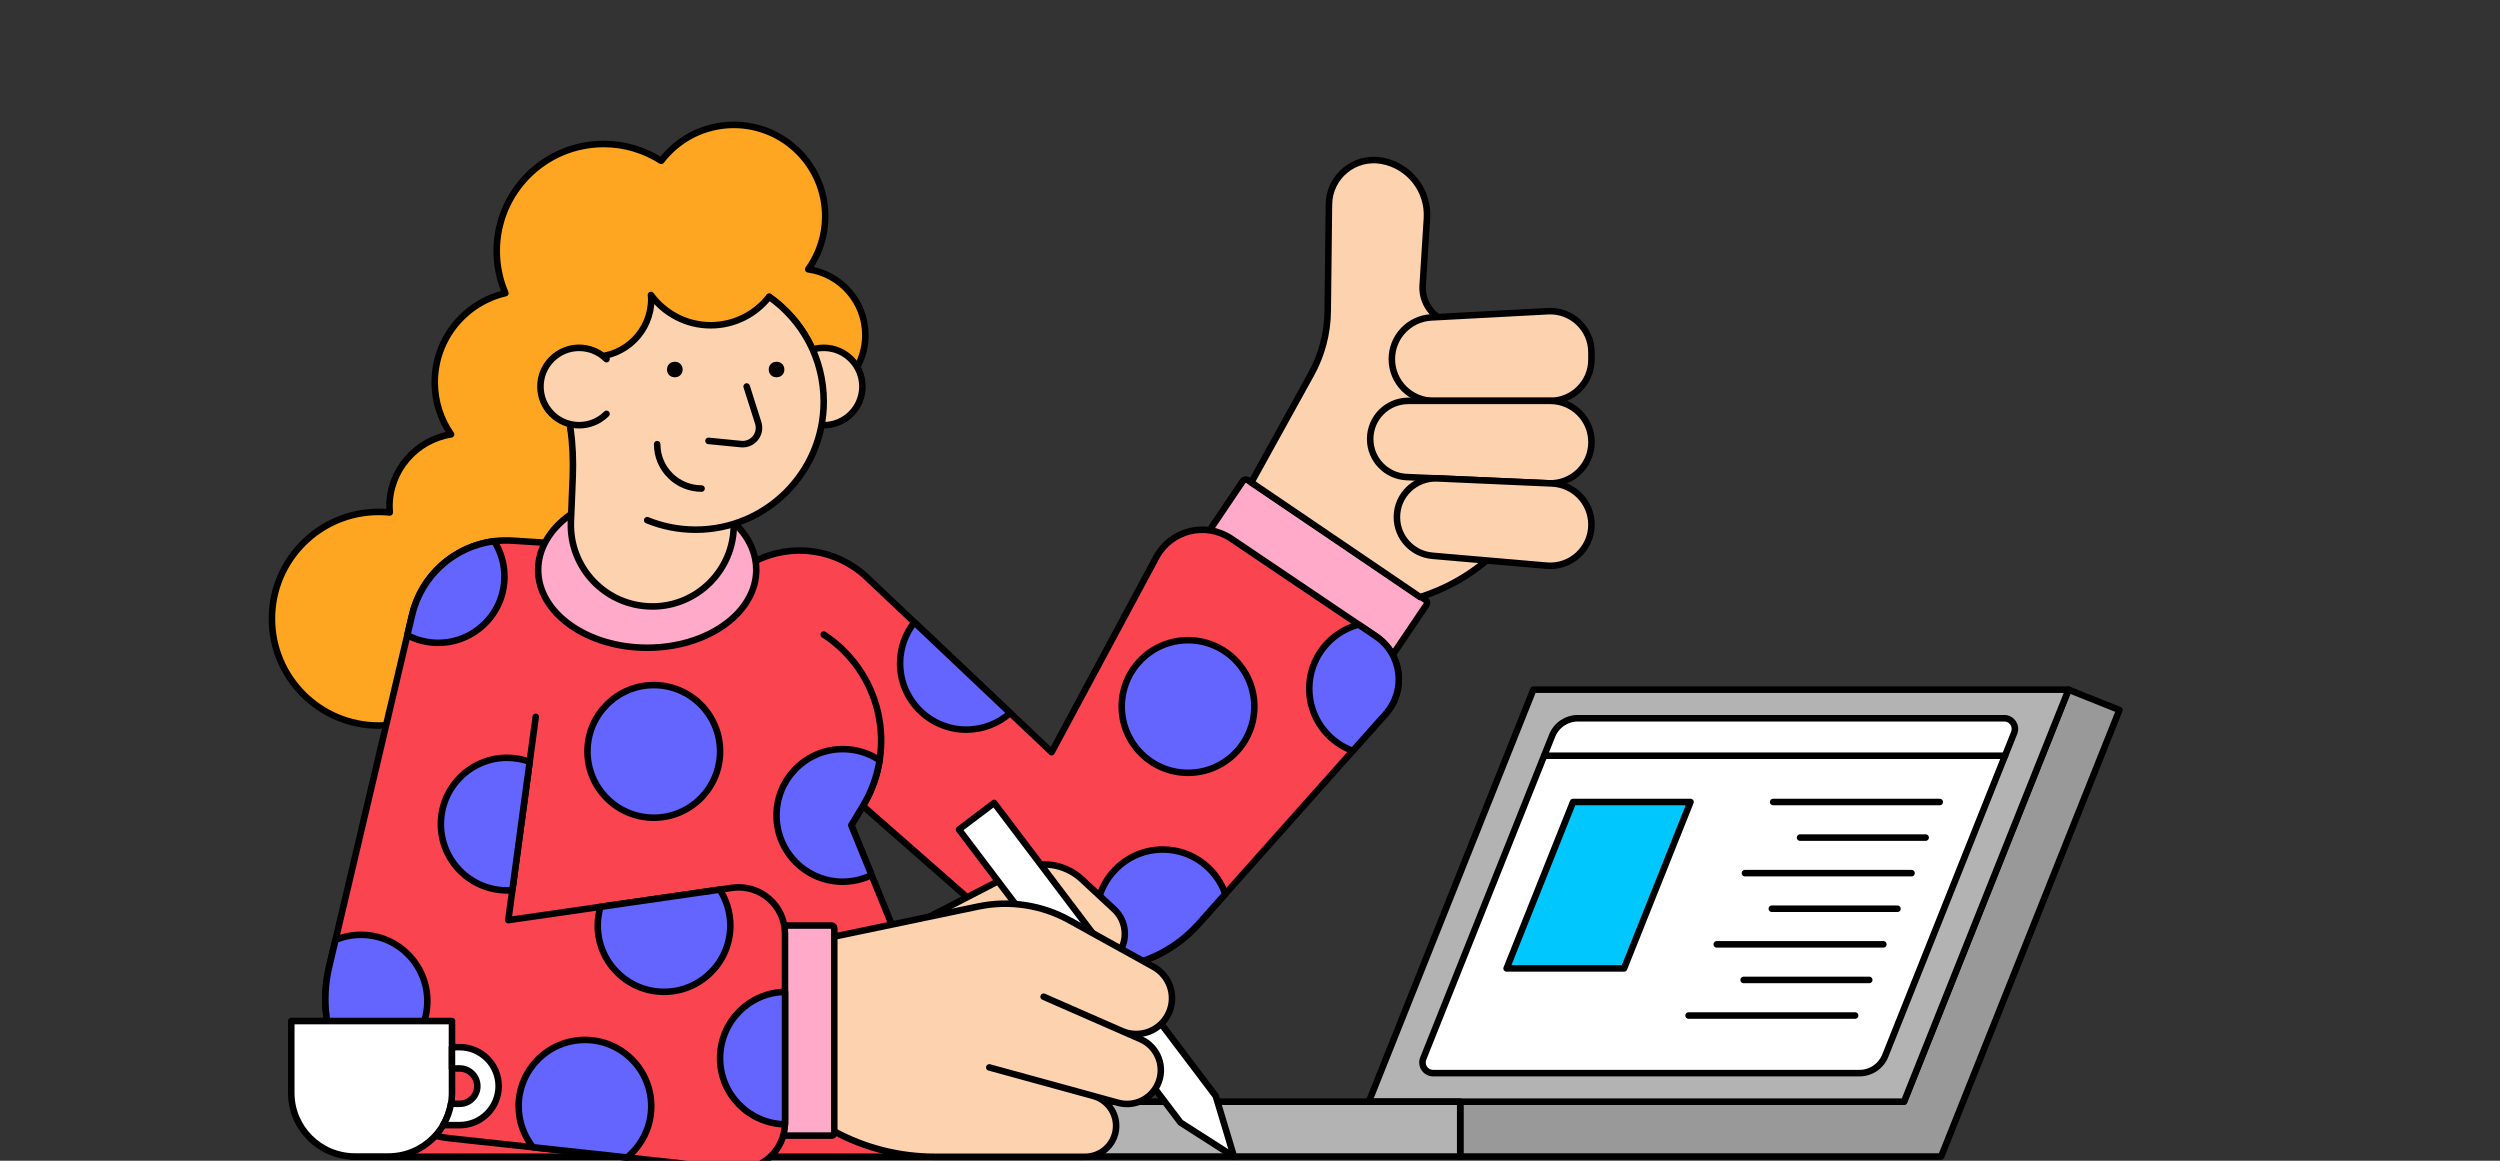 <?xml version="1.0" encoding="UTF-8"?><svg id="Ebene_3" xmlns="http://www.w3.org/2000/svg" width="840" height="390" viewBox="0 0 840 390"><rect x="0" y="0" width="840" height="390" fill="#333333" stroke="none"/><defs><style>.cls-1{fill:#999;}.cls-1,.cls-2,.cls-3,.cls-4,.cls-5,.cls-6,.cls-7,.cls-8,.cls-9,.cls-10,.cls-11{stroke:#000;stroke-linecap:round;stroke-linejoin:round;stroke-width:2.2px;}.cls-2{fill:#fea621;}.cls-3{fill:#b3b3b3;}.cls-4{fill:#6464ff;}.cls-5{fill:#fff;}.cls-6{fill:#ffaac8;}.cls-7{fill:#fdd2ae;}.cls-8{fill:#00c8ff;}.cls-10{fill:none;}.cls-11{fill:#fa444f;}</style></defs><polygon class="cls-1" points="639.74 370.17 695.03 231.73 712.13 238.56 652.22 388.59 652.18 388.57 652.18 388.59 490.64 388.59 490.64 370.17 639.74 370.17"/><polygon class="cls-3" points="459.93 370.17 639.75 370.17 695.03 231.73 515.21 231.73 459.93 370.17"/><path class="cls-5" d="m481.53,360.57h143.27c3.81,0,7.24-2.32,8.65-5.86l43.31-108.47c.94-2.35-.79-4.91-3.32-4.91h-143.27c-3.81,0-7.24,2.32-8.65,5.86l-43.31,108.47c-.94,2.35.79,4.91,3.32,4.91Z"/><rect class="cls-3" x="310.82" y="370.17" width="179.82" height="18.42" transform="translate(801.45 758.76) rotate(-180)"/><line class="cls-5" x1="673.69" y1="253.93" x2="518.86" y2="253.93"/><line class="cls-5" x1="651.75" y1="269.47" x2="595.78" y2="269.47"/><line class="cls-5" x1="647.01" y1="281.43" x2="604.82" y2="281.43"/><line class="cls-5" x1="642.27" y1="293.38" x2="586.31" y2="293.38"/><line class="cls-5" x1="637.54" y1="305.34" x2="595.34" y2="305.34"/><line class="cls-5" x1="632.8" y1="317.3" x2="576.83" y2="317.3"/><line class="cls-5" x1="628.06" y1="329.26" x2="585.87" y2="329.26"/><line class="cls-5" x1="623.32" y1="341.22" x2="567.36" y2="341.22"/><polygon class="cls-8" points="506.22 325.39 545.68 325.39 568.01 269.47 528.55 269.47 506.22 325.39"/><rect class="cls-6" x="428.05" y="155.42" width="27" height="74.41" rx="1.19" ry="1.19" transform="translate(848.12 -65.79) rotate(123.99)"/><path class="cls-11" d="m253.55,188.64h0c12.42-6.41,27.54-4.28,37.69,5.33l62.1,58.76,35.19-65.53c4.89-9.11,16.59-12,25.16-6.22l48.61,32.8c8.77,5.91,10.31,18.2,3.27,26.1l-62.74,70.45c-16.48,18.5-44.79,20.24-63.41,3.9l-49.46-43.42"/><path class="cls-7" d="m484.5,107.43h0c-4.24-2.23-6.78-6.74-6.48-11.52l1.43-22.53c.59-9.34-5.88-17.65-15.08-19.36h0c-9.22-1.71-17.75,5.29-17.85,14.67-.12,11.5-.3,26.07-.41,35.95-.09,7.38-2,14.61-5.57,21.07l-20.1,36.38,56.71,38.52h0c10.45-3.29,19.89-9.16,27.46-17.07l7.77-8.11-27.86-68Z"/><path class="cls-4" d="m324.71,245.16c-12.3,0-22.28-9.97-22.28-22.28,0-5.21,1.8-9.99,4.79-13.78l32.2,30.47c-3.93,3.46-9.07,5.58-14.72,5.58Z"/><path class="cls-4" d="m390.7,285.44c9.72,0,17.97,6.24,21.01,14.92l-8.88,9.97c-7.15,8.03-16.53,12.89-26.38,14.5-4.9-4.09-8.02-10.23-8.02-17.11,0-12.3,9.97-22.28,22.28-22.28Z"/><circle class="cls-4" cx="399.18" cy="237.39" r="22.28"/><path class="cls-4" d="m439.91,231.38c0-10.33,7.04-18.99,16.58-21.51l5.81,3.92c8.77,5.91,10.31,18.2,3.27,26.1l-11.04,12.4c-8.53-3.12-14.62-11.29-14.62-20.9Z"/><path class="cls-7" d="m480.94,106.65l39.21-2.09c7.92-.42,14.58,5.89,14.58,13.82v2.47c0,7.64-6.2,13.84-13.84,13.84h-39.2c-7.75,0-14.03-6.28-14.03-14.03h0c0-7.46,5.84-13.62,13.29-14.01Z"/><path class="cls-7" d="m472.62,160.29l47.67,2.1c7.88.35,14.45-5.94,14.45-13.83v-.03c0-7.64-6.2-13.84-13.84-13.84h-47.71c-7.07,0-12.81,5.73-12.81,12.81h0c0,6.85,5.4,12.49,12.24,12.79Z"/><path class="cls-7" d="m481.27,186.74l38.43,3.32c8.08.7,15.03-5.67,15.03-13.79h0c0-7.41-5.83-13.5-13.23-13.83l-38.54-1.7c-7.41-.33-13.6,5.59-13.6,13.01h0c0,6.76,5.17,12.4,11.9,12.98Z"/><path class="cls-2" d="m127.25,172c1.25,0,2.49.07,3.71.19-.05-.66-.1-1.33-.1-2,0-12.25,8.98-22.38,20.7-24.24-3.45-4.97-5.48-11-5.48-17.51,0-14.57,10.13-26.75,23.73-29.94-1.87-4.35-2.91-9.14-2.91-14.17,0-19.85,16.1-35.95,35.95-35.95,7.12,0,13.74,2.1,19.32,5.66,5.62-7.33,14.44-12.08,24.38-12.08,16.97,0,30.73,13.76,30.73,30.73,0,6.64-2.13,12.77-5.71,17.8,10.84,1.54,19.19,10.83,19.19,22.1,0,9.41-5.83,17.45-14.07,20.74-.51-13.91-7.6-26.13-18.26-33.63.96,10.54,1.31,29.24-7.88,29.24-18.15,0-48.38.93-56.82-9.91-1.96,4.92-3.03,10.29-3.03,15.9,0,6.6,1.53,12.82,4.18,18.41-4.93,3.57,16.62,24.55,10.09,24.66,1.66,3.31-13.9,8.46-13.9,12.42,0,11.86-19.45,1.52-30.62,3.83,1.73,4.21,2.7,8.81,2.7,13.64,0,19.82-16.07,35.89-35.89,35.89s-35.89-16.07-35.89-35.89,16.07-35.89,35.89-35.89Z"/><path class="cls-11" d="m276.77,213.21h0c19.18,12.52,25.01,37.97,13.19,57.59l-3.92,6.5,29.38,72.11,11.09,39.26H118.26s33.01-183.29,33.01-183.29l53.06-20.59,49.22,3.84"/><path class="cls-7" d="m312.36,307.97l29.94-15.45c6.96-3.59,15.43-2.43,21.17,2.9l10.89,10.11c4.29,3.98,4.79,10.59,1.16,15.18h0c-3.38,4.27-9.34,5.5-14.13,2.91l-6.3-3.4"/><polygon class="cls-5" points="396.66 377.18 414.64 388.68 408.48 368.25 334.03 269.78 322.22 278.72 396.66 377.18"/><circle class="cls-4" cx="219.67" cy="252.47" r="22.28"/><path class="cls-4" d="m283.19,296.26c-12.3,0-22.28-9.97-22.28-22.28,0-12.3,9.97-22.28,22.28-22.28,4.57,0,8.82,1.38,12.35,3.74-.83,5.28-2.67,10.49-5.59,15.35l-3.92,6.5,6.82,16.73c-2.93,1.41-6.19,2.23-9.66,2.23Z"/><path class="cls-7" d="m280.32,380.15h0c10.35,5.6,21.94,8.53,33.71,8.53h50.58c4.28,0,8.12-2.62,9.69-6.6h0c2.26-5.76-.97-12.2-6.93-13.84l-34.97-9.59,43.28,11.88c5.28,1.45,10.84-1.08,13.23-6.01h0c2.8-5.8.23-12.76-5.67-15.35l-32.58-14.27,26.28,11.51c6.13,2.68,13.27-.14,15.89-6.29h0c2.42-5.67.16-12.26-5.23-15.25l-28.27-15.66c-9.32-5.17-20.2-6.81-30.63-4.63l-48.37,10.11"/><rect class="cls-6" x="260.92" y="310.97" width="19.4" height="70.59" rx=".83" ry=".83" transform="translate(541.23 692.54) rotate(-180)"/><path class="cls-11" d="m180.01,240.87l-9.23,68.3,75.18-10.86c9.39-1.36,17.8,5.93,17.8,15.42v63.57c0,9.27-8.04,16.48-17.25,15.49l-95.17-10.31c-28.13-3.05-47.24-30.05-40.75-57.6l27.86-118.22c3.64-15.44,17.89-26.01,33.72-25.01l10.95.69"/><path class="cls-4" d="m223.12,333.25c-12.3,0-22.28-9.97-22.28-22.28,0-2.18.33-4.28.91-6.27l40.08-5.79c2.25,3.48,3.56,7.61,3.56,12.06,0,12.3-9.97,22.28-22.28,22.28Z"/><path class="cls-4" d="m143.59,336.37c0,12.3-9.97,22.28-22.28,22.28-2.26,0-4.45-.34-6.51-.97-5.12-9.67-6.95-21.18-4.22-32.8l2.14-9.06c2.64-1.11,5.54-1.72,8.59-1.72,12.3,0,22.28,9.97,22.28,22.28Z"/><path class="cls-4" d="m174.26,371.69c0-12.3,9.97-22.28,22.28-22.28s22.28,9.97,22.28,22.28c0,6.93-3.17,13.12-8.13,17.21l-31.62-3.43c-3-3.79-4.8-8.57-4.8-13.78Z"/><path class="cls-4" d="m241.95,355.52c0-12.15,9.73-22.01,21.82-22.25v44.03c0,.16-.02.32-.03.48-12.08-.26-21.8-10.11-21.8-22.25Z"/><path class="cls-4" d="m136.86,213.42l1.6-6.77c3.16-13.42,14.33-23.14,27.59-24.81,2.17,3.44,3.45,7.5,3.45,11.87,0,12.3-9.97,22.28-22.28,22.28-3.74,0-7.27-.93-10.36-2.57Z"/><path class="cls-4" d="m170.41,254.62c2.66,0,5.2.49,7.56,1.34l-5.82,43.12c-.58.04-1.15.09-1.74.09-12.3,0-22.28-9.97-22.28-22.28,0-12.3,9.97-22.28,22.28-22.28Z"/><ellipse class="cls-6" cx="217.46" cy="191.47" rx="36.64" ry="26.17"/><path class="cls-7" d="m219.18,203.77h0c15.11,0,27.37-12.25,27.37-27.37v-39.8s-55.86,0-55.86,0l.98,7.22c.74,5.43.99,10.91.77,16.38l-.61,15.09c-.63,15.53,11.8,28.47,27.35,28.47Z"/><circle class="cls-7" cx="276.77" cy="129.87" r="13"/><path class="cls-7" d="m190.69,134.93c0-5.62,1.11-10.97,3.07-15.89,1.79.54,3.69.84,5.66.84,10.72,0,19.4-8.69,19.4-19.4,0-.46-.07-.9-.1-1.36,4.55,6.16,11.84,10.17,20.08,10.17,7.98,0,15.06-3.75,19.63-9.57,11.08,7.79,18.34,20.64,18.34,35.21,0,23.77-19.27,43.04-43.04,43.04-5.76,0-11.25-1.13-16.27-3.18"/><circle class="cls-9" cx="226.74" cy="124.16" r="1.53"/><circle class="cls-9" cx="260.92" cy="124.16" r="1.53"/><path class="cls-7" d="m250.88,129.87l3.88,12.22c1.19,3.76-1.84,7.51-5.77,7.12l-10.93-1.07"/><path class="cls-10" d="m220.81,149.24c0,8.24,6.68,14.91,14.91,14.91"/><path class="cls-7" d="m203.78,120.68c-5.08-5.08-13.31-5.08-18.38,0-5.08,5.08-5.08,13.31,0,18.38,5.08,5.08,13.31,5.08,18.38,0"/><path class="cls-5" d="m119.21,343.07h11.29c11.79,0,21.36,9.57,21.36,21.36v24.16h-54.01v-24.16c0-11.79,9.57-21.36,21.36-21.36Z" transform="translate(249.72 731.66) rotate(180)"/><path class="cls-5" d="m151.53,370.87h2.92c3.27,0,5.93-2.66,5.93-5.93,0-3.27-2.66-5.93-5.93-5.93h-2.59v-7.17h2.59c7.22,0,13.1,5.88,13.1,13.1,0,7.22-5.88,13.1-13.1,13.1h-5.56c1.28-2.18,2.19-4.59,2.63-7.17Z"/></svg>